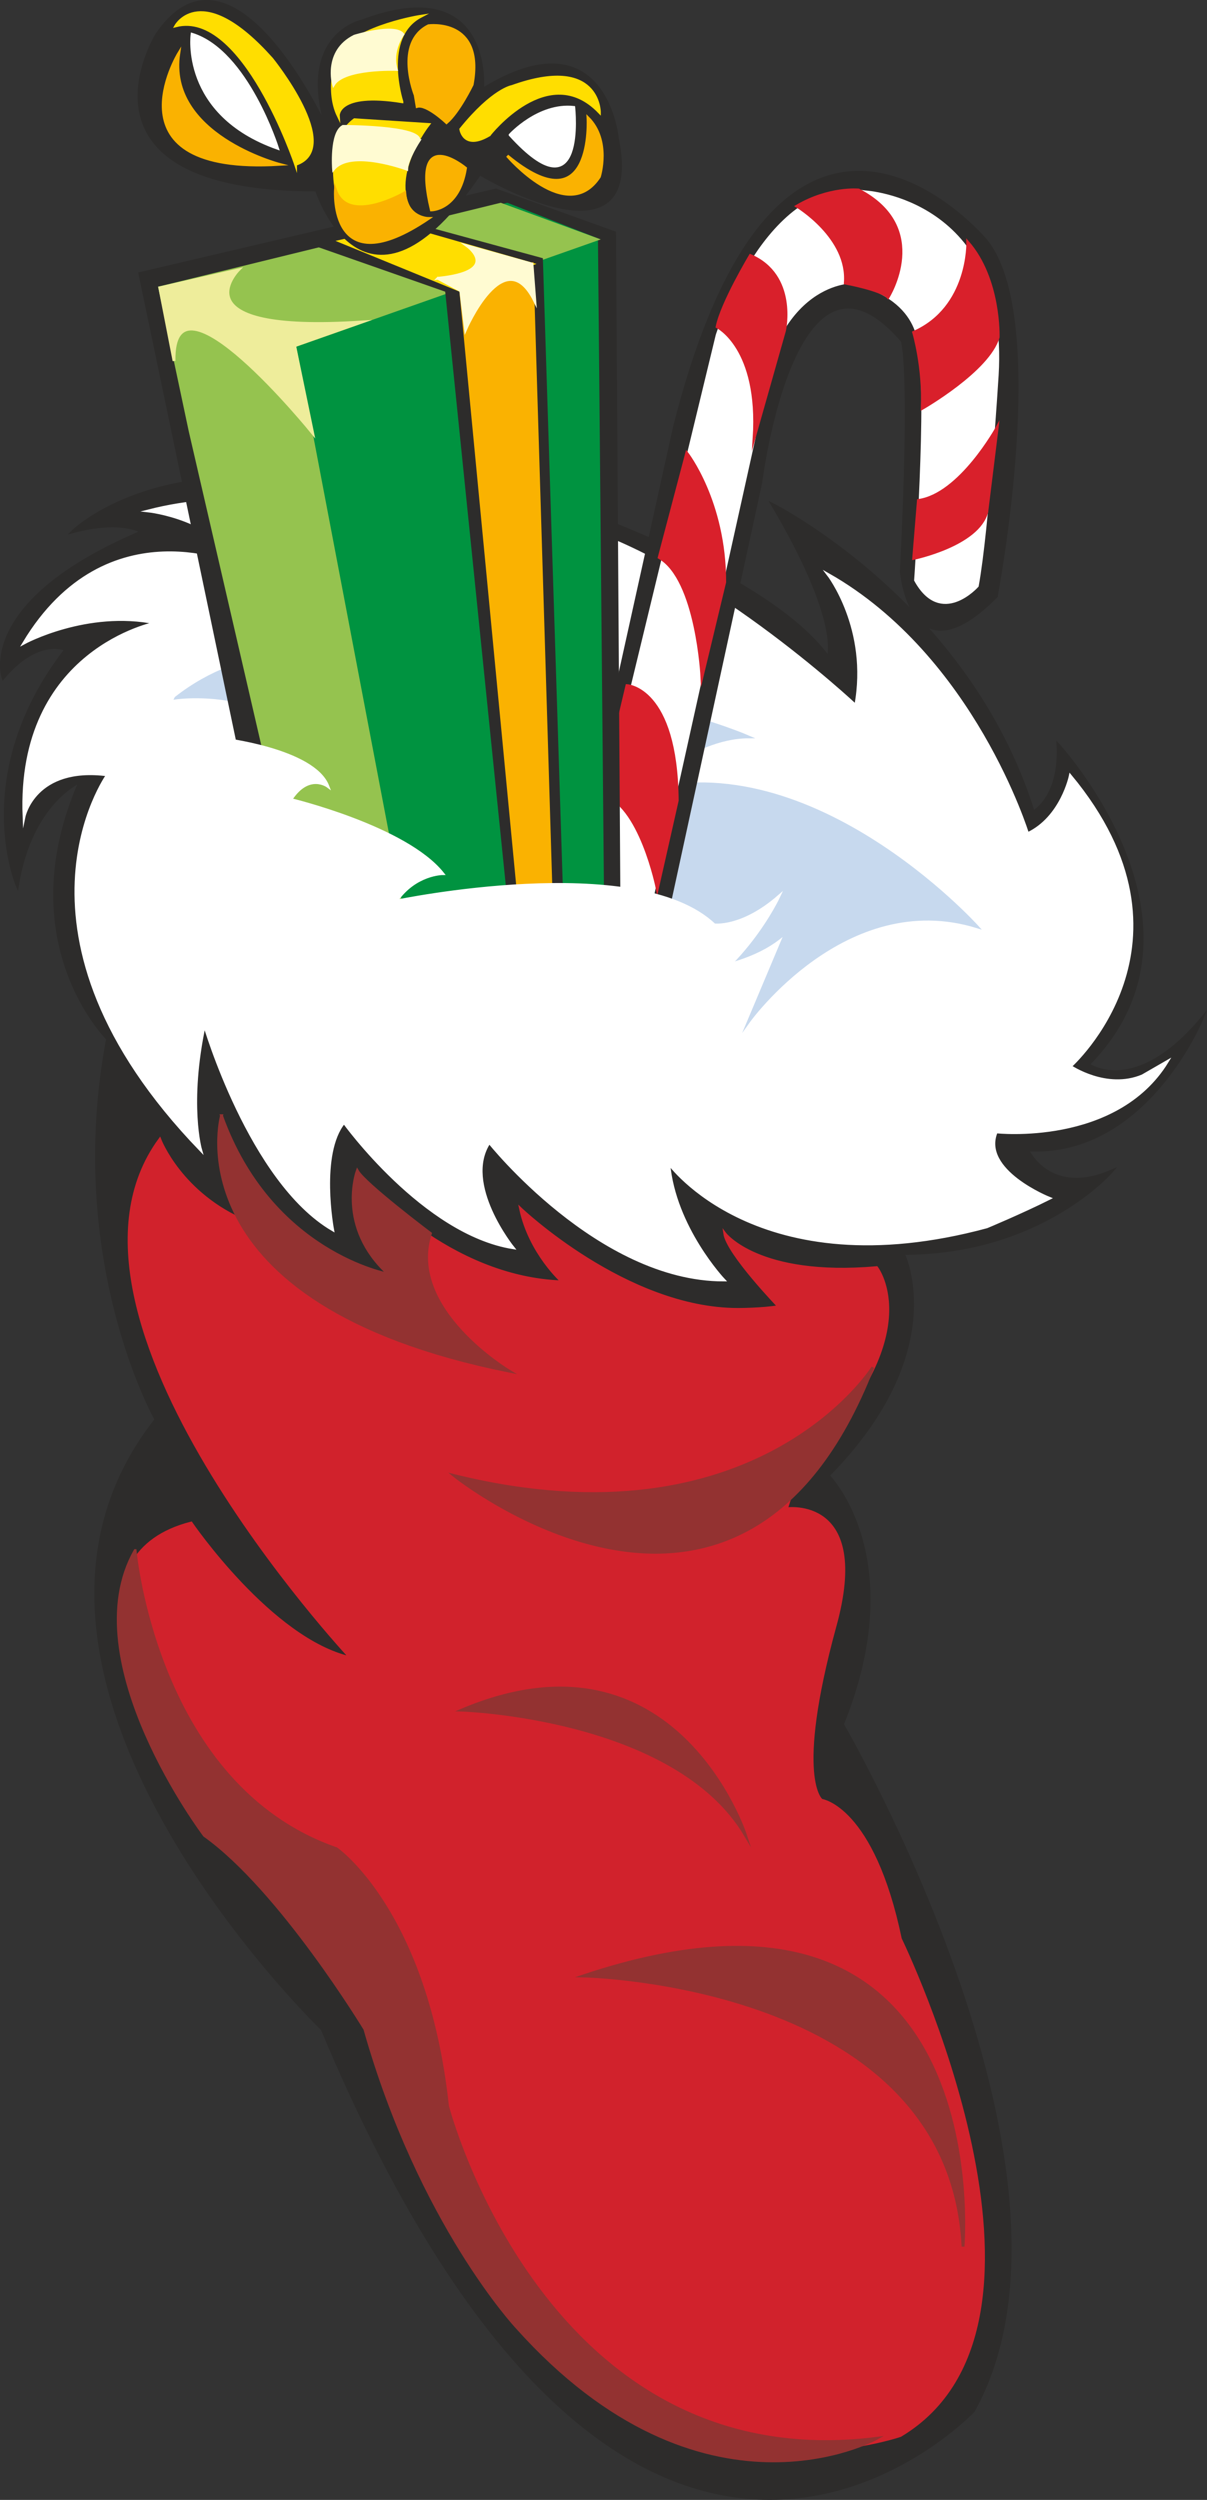 <svg height="252.761" viewBox="0 0 91.531 189.571" width="122.041" xmlns="http://www.w3.org/2000/svg"><rect x="0" y="0" width="91.531" height="189.571" fill="#333333" stroke="none"/><path style="fill:#2d2c2b;stroke:#2d2c2b;stroke-width:.216;stroke-miterlimit:10.433" d="M261.062 397.545s-7.416-7.344-2.088-19.512c0 0-3.744 1.584-4.752 7.92 0 0-3.672-8.424 3.672-17.928 0 0-2.088-1.008-4.752 2.16 0 0-2.088-5.76 10.512-11.088 0 0-1.512-1.008-5.256 0 0 0 5.76-5.76 18.432-3.6 0 0-.504-1.08-3.672-1.584 0 0 7.92-4.248 21.024 5.76 0 0-1.08-3.096-3.168-4.176 0 0 19.368 5.76 24.696 13.104 0 0 1.08-2.592-4.248-11.592 0 0 14.832 7.416 19.8 23.328 0 0 2.088-1.08 1.872-5.112 0 0 12.672 13.752 2.304 24.264 0 0 3.528 2.592 8.64-3.528 0 0-4.248 10.512-13.248 10.008 0 0 1.656 3.672 6.408 1.584 0 0-5.328 6.264-15.84 6.264 0 0 3.672 7.344-5.688 16.848 0 0 6.192 6.192 1.08 18.864 0 0 19.872 34.128 9.936 52.056 0 0-25.776 27.36-49.392-28.944 0 0-27.864-26.856-12.6-46.224 0 0-6.84-12.096-3.672-28.872z" transform="translate(-252.904 -318.769)"/><path style="fill:#d1222c;stroke:#d1222c;stroke-width:.216;stroke-miterlimit:10.433" d="M285.038 480.489c1.872 6.12 4.968 9.504 4.968 9.504 10.728 20.52 31.176 13.464 31.176 13.464 14.184-8.496 0-37.656 0-37.656-2.088-10.008-5.976-10.512-5.976-10.512s-2.16-1.584 1.008-13.176c2.736-9.864-3.672-8.928-3.672-8.928l1.08-3.384c9.864-9.648 5.76-14.904 5.76-14.904-9 .792-11.52-2.592-11.52-2.592.216 1.512 4.104 5.544 4.104 5.544-1.224.216-3.096.216-3.096.216-8.496 0-16.488-7.632-16.488-7.632.72 3.384 3.168 5.544 3.168 5.544-8.712-.288-14.976-7.632-14.976-7.632-1.368 1.872 2.304 8.136 2.304 8.136-2.304-.792-4.248-1.584-4.248-1.584-5.184-2.088-7.848-8.64-7.848-8.64-.504 2.088.864 5.184.864 5.184-5.04-2.088-6.624-6.264-6.624-6.264-9.792 13.392 14.472 39.312 14.472 39.312-6.048-1.368-12.096-10.224-12.096-10.224-9 2.304-4.824 12.888-.504 20.448 0 0 14.184 13.032 18.144 25.776z" transform="translate(-252.904 -318.769)"/><path style="fill:#fff;stroke:#fff;stroke-width:.216;stroke-miterlimit:10.433" d="M341.414 399.273c-3.888 6.336-12.96 5.328-12.96 5.328-1.224 2.952 4.032 5.04 4.032 5.04-2.16 1.08-4.752 2.16-4.752 2.16-17.352 4.68-24.12-4.824-24.12-4.824.432 4.896 4.176 8.856 4.176 8.856-9.504 0-17.784-10.44-17.784-10.44-2.088 3.168 1.8 7.992 1.8 7.992-6.768-1.08-12.816-9.504-12.816-9.504-1.944 2.376-.864 8.136-.864 8.136-6.264-3.672-9.72-15.552-9.72-15.552-1.296 6.048-.288 9.504-.288 9.504-15.768-16.344-7.056-28.44-7.056-28.44-5.544-.72-6.336 3.168-6.336 3.168-.504-12.672 10.008-14.688 10.008-14.688-5.256-1.08-10.008 1.512-10.008 1.512 6.336-10.512 16.344-5.76 16.344-5.76-1.584-3.672-6.912-4.248-6.912-4.248 12.168-3.096 21.096 3.744 21.096 3.744-1.08-3.168-7.344-7.344-7.344-7.344 8.424 1.584 20.448 11.016 20.448 11.016-.504-2.088-2.952-6.552-2.952-6.552 10.44 2.664 22.392 13.896 22.392 13.896 1.08-5.832-2.088-9.936-2.088-9.936 11.016 6.264 15.12 19.656 15.12 19.656 2.592-1.224 3.24-4.392 3.24-4.392 10.512 12.672 0 22.032 0 22.032s2.736 1.872 5.472.72z" transform="translate(-252.904 -318.769)"/><path style="fill:#c7d9ee;stroke:#c7d9ee;stroke-width:.216;stroke-miterlimit:10.433" d="M266.246 371.697s10.368-1.512 12.528 8.136c0 0-2.952 0-6.624 2.952 0 0 13.248 7.992 20.592 5.112 0 0-1.584.432-5.976 3.456 0 0 19.872 3.888 25.776-1.944l-2.88 6.84s7.344-10.296 17.352-7.2c0 0-12.96-14.4-26.208-10.008 0 0 4.464-4.392 8.856-4.392 0 0-10.296-4.464-18.36-2.304 0 0-14.688-8.784-25.056-.648z" transform="translate(-252.904 -318.769)"/><path style="fill:#933231;stroke:#933231;stroke-width:.216;stroke-miterlimit:10.433" d="M297.134 468.609s27.792.504 28.8 20.52c0 0 2.664-31.032-28.8-20.52zm21.96-46.152s-8.712 13.896-31.752 8.208c0 0 21.744 17.496 31.752-8.208zm-49.392-19.08s-3.96 14.184 21.816 19.368c0 0-7.848-4.68-5.976-10.44 0 0-4.968-3.744-5.544-4.752 0 0-1.584 4.248 2.376 7.848 0 0-8.928-1.584-12.672-12.024zm-6.552 32.976s1.584 17.856 15.264 22.608c0 0 6.84 4.752 8.424 19.512 0 0 7.344 28.368 32.544 25.2 0 0-13.176 7.344-27.288-8.424 0 0-7.344-7.848-11.52-22.608 0 0-6.408-10.584-12.168-14.688 0 0-10.008-13.248-5.256-21.6zm24.768 12.096s16.2.504 21.528 9.504c0 0-5.328-16.344-21.528-9.504z" transform="translate(-252.904 -318.769)"/><path style="fill:#2d2c2b;stroke:#2d2c2b;stroke-width:.216;stroke-miterlimit:10.433" d="M328.454 363.993s4.032-21.096-.792-27c0 0-15.408-18.36-23.616 14.184l-8.424 38.088s-2.52 5.328 6.912 3.24l8.064-37.152s2.52-20.304 10.728-10.728c0 0 .72 1.872-.072 17.496 0 0 .72 8.424 7.2 1.872z" transform="translate(-252.904 -318.769)"/><path style="fill:#fff;stroke:#fff;stroke-width:.216;stroke-miterlimit:10.433" d="m296.414 389.12 10.872-44.927s3.816-12.096 11.232-10.872c0 0 10.8.576 10.008 13.896 0 0-.72 11.664-1.512 15.984 0 0-2.736 3.096-4.68-.432 0 0 1.008-14.4.288-17.28 0 0 .504-3.96-5.112-5.328 0 0-6.624-.144-7.416 11.808l-8.64 38.952s-2.952 1.368-5.04-1.8z" transform="translate(-252.904 -318.769)"/><path style="fill:#d9202b;stroke:#d9202b;stroke-width:.216;stroke-miterlimit:10.433" d="M322.19 361.113s4.896-1.008 5.544-3.528l.792-6.408s-2.808 5.112-5.976 5.544zm.648-11.376s5.04-2.88 5.76-5.4c0 0 .144-4.392-2.304-7.2 0 0 .144 4.968-4.104 6.84 0 0 .792 2.664.648 5.76zm-2.592-8.424s3.312-5.256-2.232-8.136c0 0-2.232-.216-4.68 1.224 0 0 3.96 2.376 3.672 5.832 0 0 2.736.504 3.24 1.08zm-7.848 2.52s.936-4.176-2.592-5.688c0 0-2.16 3.6-2.52 5.4 0 0 3.24 1.584 2.808 8.424zm-7.416 9.287s2.88 3.673 2.88 9.793l-1.728 7.2s-.36-7.416-3.24-9.072zm-4.536 17.64s3.744.145 3.816 8.713l-1.512 6.696s-1.296-6.552-4.248-7.2zm-3.6 15.913s4.176.072 4.608 4.248c0 0-2.016 1.512-5.688-.072z" transform="translate(-252.904 -318.769)"/><path style="fill:#2d2c2b;stroke:#2d2c2b;stroke-width:.216;stroke-miterlimit:10.433" d="m290.51 333.177-27 6.336 10.44 49.968s15.48 5.976 25.92 1.728l-.36-54.792z" transform="translate(-252.904 -318.769)"/><path style="fill:#009340;stroke:#009340;stroke-width:.216;stroke-miterlimit:10.433" d="m265.022 340.593 11.088 48.888s11.592 8.424 22.536 2.16l-.504-54.72-6.768-2.664z" transform="translate(-252.904 -318.769)"/><path style="fill:#95c34f;stroke:#95c34f;stroke-width:.216;stroke-miterlimit:10.433" d="m267.326 351.465-2.304-10.872 25.848-6.336 7.272 2.664-22.896 8.064 9.216 48.384-8.352-3.888z" transform="translate(-252.904 -318.769)"/><path style="fill:#eeed9b;stroke:#eeed9b;stroke-width:.216;stroke-miterlimit:10.433" d="M270.998 339.225s-4.896 4.896 9.36 3.96l-5.112 1.8 1.368 6.624s-10.656-13.176-10.512-5.472l-1.08-5.544z" transform="translate(-252.904 -318.769)"/><path style="fill:#2d2c2b;stroke:#2d2c2b;stroke-width:.216;stroke-miterlimit:10.433" d="m292.094 393.009-5.328-52.2-9.648-3.384 5.472-2.088 11.376 3.096 1.728 54.432z" transform="translate(-252.904 -318.769)"/><path style="fill:#fab201;stroke:#fab300;stroke-width:.216;stroke-miterlimit:10.433" d="m287.846 340.809 5.04 52.704 2.016-.144-1.656-54.576z" transform="translate(-252.904 -318.769)"/><path style="fill:#ffde00;stroke:#ffde00;stroke-width:.216;stroke-miterlimit:10.433" d="m287.846 340.809-9.144-3.744 4.752-1.08 9.792 2.808z" transform="translate(-252.904 -318.769)"/><path style="fill:#fffbd2;stroke:#fffbd2;stroke-width:.216;stroke-miterlimit:10.433" d="m286.118 339.873 1.728.936.36 2.952s2.952-6.84 5.256-2.16l-.216-2.808-4.896-1.368s2.664 1.944-2.232 2.448z" transform="translate(-252.904 -318.769)"/><path style="fill:#2d2c2b;stroke:#2d2c2b;stroke-width:.216;stroke-miterlimit:10.433" d="M277.694 328.569s-7.128-15.624-12.888-7.2c0 0-7.344 11.808 12.096 11.808 0 0 3.672 11.592 12.384-1.224 0 0 12.528 7.56 10.44-2.664 0 0-.864-9.504-10.224-3.744 0 0 .792-8.928-9.144-5.184 0 0-4.896 1.008-2.664 8.208z" transform="translate(-252.904 -318.769)"/><path style="fill:#fff;stroke:#fff;stroke-width:.216;stroke-miterlimit:10.433" d="M267.47 321.369s-.864 6.048 6.48 8.64c0 0-2.304-7.344-6.48-8.64zM291.59 329s2.16-2.375 4.824-2.087c0 0 .936 8.424-4.824 2.088z" transform="translate(-252.904 -318.769)"/><path style="fill:#fab201;stroke:#fab300;stroke-width:.216;stroke-miterlimit:10.433" d="M274.094 331.233s-8.568-2.232-7.632-8.424c0 0-5.616 9.216 7.632 8.424zm23.4-3.528s.504 8.352-6.12 2.88c0 0 4.536 5.328 6.984 1.584 0 0 .864-2.736-.864-4.464z" transform="translate(-252.904 -318.769)"/><path style="fill:#ffde00;stroke:#ffde00;stroke-width:.216;stroke-miterlimit:10.433" d="M275.318 331.233s-3.96-11.808-9.072-10.512c0 0 1.944-3.456 7.272 2.52 0 0 5.472 6.768 1.8 7.992zm3.6 4.104s-1.944-5.4.864-7.488l5.616.36s-3.24 4.104-1.152 6.84c0 0-2.808 1.44-5.328.288z" transform="translate(-252.904 -318.769)"/><path style="fill:#fab201;stroke:#fab300;stroke-width:.216;stroke-miterlimit:10.433" d="M283.598 333.393s-4.32 2.52-5.256-.216c0 0-.504 7.272 7.056 2.16 0 0-1.656 0-1.8-1.944zm.792-7.416s-1.584-3.96 1.008-5.256c0 0 4.248-.576 3.312 4.464 0 0-1.008 2.088-1.944 2.88 0 0-1.512-1.44-2.232-1.224z" transform="translate(-252.904 -318.769)"/><path style="fill:#ffde00;stroke:#ffde00;stroke-width:.216;stroke-miterlimit:10.433" d="M283.382 326.48s-1.584-4.895 1.44-6.48c0 0-4.68.72-6.264 2.809 0 0-1.008 2.664 0 4.752 0 0-.144-1.872 4.824-1.08z" transform="translate(-252.904 -318.769)"/><path style="fill:#fffbd2;stroke:#fffbd2;stroke-width:.216;stroke-miterlimit:10.433" d="M283.454 321.369s-.936 1.224-.504 2.664c0 0-3.96-.144-4.752 1.152 0 0-.72-2.52 1.584-3.672 0 0 3.024-.936 3.672-.144zm1.224 8.064s-.936 1.44-.936 2.16c0 0-4.248-1.584-5.544 0 0 0-.216-2.736.72-3.24 0 0 5.904 0 5.76 1.08z" transform="translate(-252.904 -318.769)"/><path style="fill:#ffde00;stroke:#ffde00;stroke-width:.216;stroke-miterlimit:10.433" d="M290.006 329s4.464-5.76 8.352-1.727c0 0 0-4.32-6.624-1.944 0 0-1.44.216-3.888 3.24 0 0 .216 1.584 2.16.432z" transform="translate(-252.904 -318.769)"/><path style="fill:#fab201;stroke:#fab300;stroke-width:.216;stroke-miterlimit:10.433" d="M285.614 334.689s2.088 0 2.592-3.168c0 0-4.176-3.456-2.592 3.168z" transform="translate(-252.904 -318.769)"/><path style="fill:#fff;stroke:#fff;stroke-width:.216;stroke-miterlimit:10.433" d="M269.63 374.793s7.056.792 8.136 3.6c0 0-1.44-1.08-2.808 1.008 0 0 8.712 2.088 11.52 5.616 0 0-2.088 0-3.528 2.088 0 0 18.216-3.816 24.12 1.8 0 0 2.088.288 4.896-2.16 0 0-2.808 6.048-8.352 8.424 0 0-35.352 13.752-33.984-20.376z" transform="translate(-252.904 -318.769)"/></svg>
